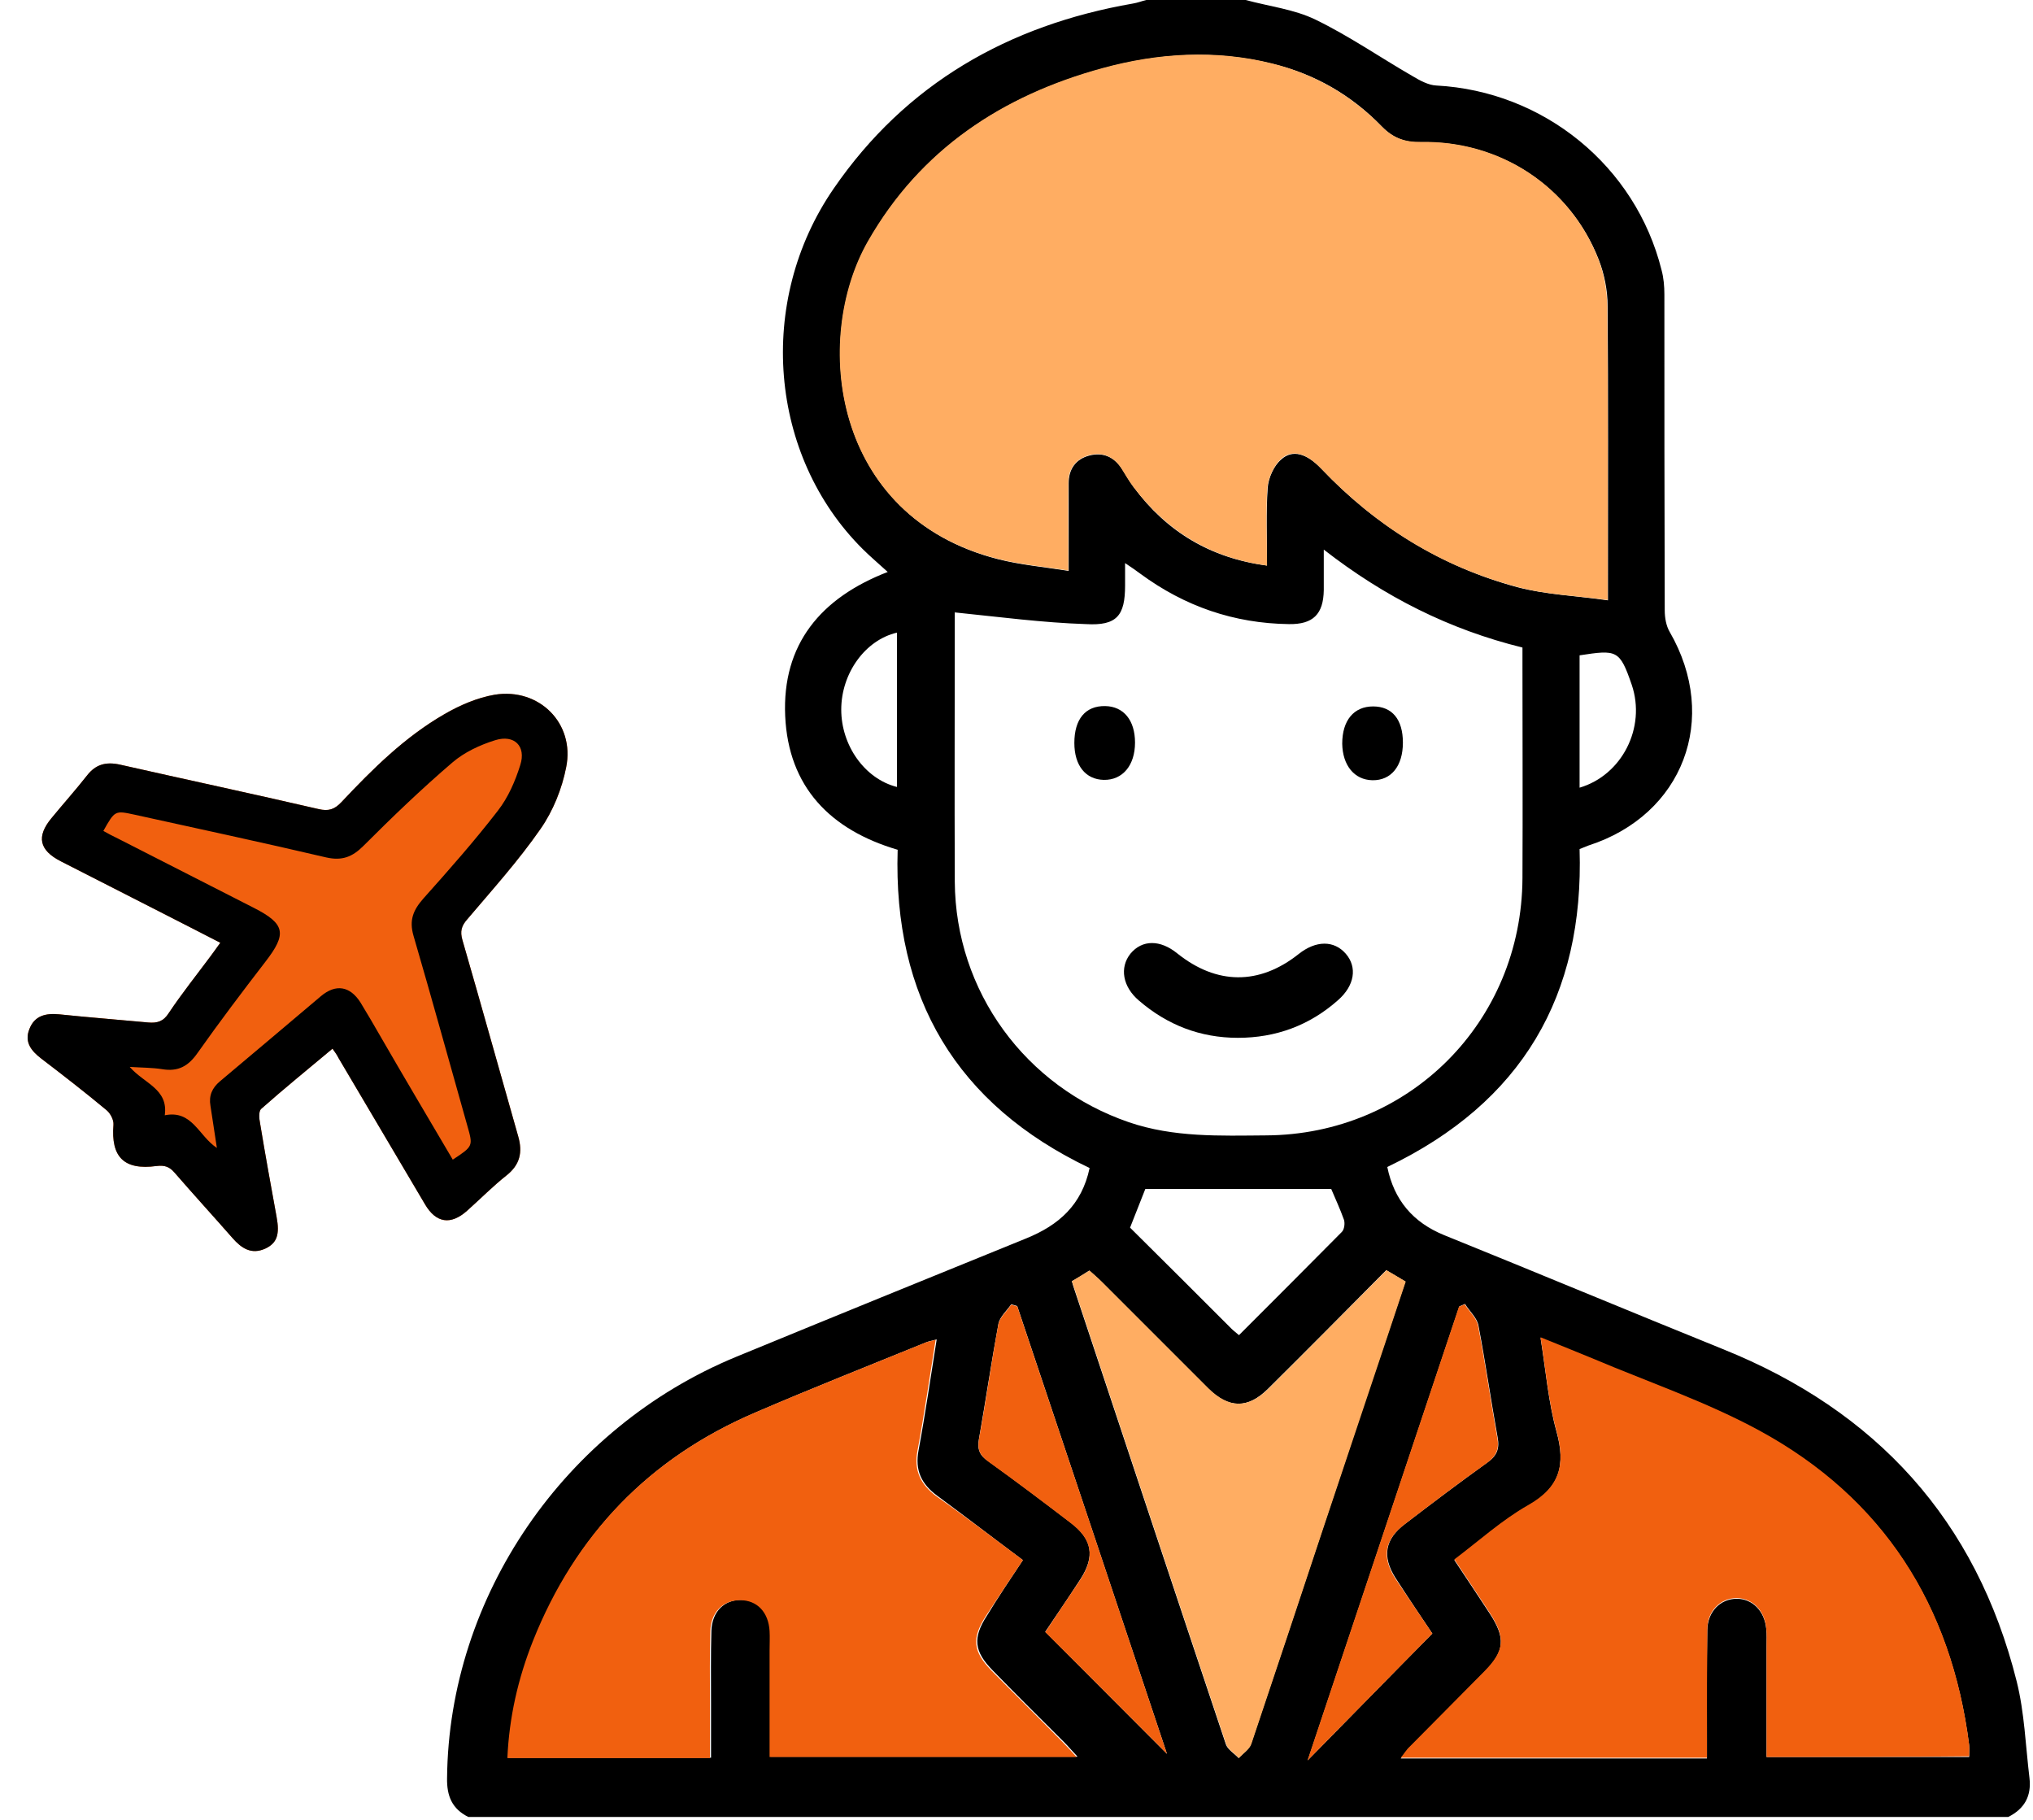 <?xml version="1.0" encoding="UTF-8"?> <svg xmlns="http://www.w3.org/2000/svg" width="573" height="513" viewBox="0 0 573 513" fill="none"> <path d="M93.718 295.556C86.895 301.273 80.129 306.751 73.627 312.517C72.894 313.133 73.002 315.156 73.281 316.46C74.735 325.322 76.339 334.092 77.95 342.939C78.887 347.937 78.084 350.358 74.75 351.919C70.803 353.693 68.015 351.761 65.539 348.94C60.146 342.79 54.604 336.732 49.204 330.505C47.784 328.838 46.394 328.341 44.128 328.629C34.914 329.874 31.24 326.069 31.981 317.003C32.094 315.663 31.131 313.797 30.018 312.883C24.02 307.885 17.802 303.063 11.59 298.319C8.78 296.155 6.811 293.677 8.291 290.02C9.756 286.207 12.934 285.521 16.683 285.878C24.986 286.751 33.347 287.384 41.721 288.172C44.273 288.405 46.047 287.928 47.563 285.519C51.243 280.014 55.423 274.777 59.359 269.483C60.207 268.388 60.968 267.222 62.093 265.709C56.282 262.728 50.885 259.942 45.409 257.164C35.948 252.331 26.572 247.567 17.111 242.733C11.05 239.618 10.22 235.784 14.485 230.616C17.824 226.552 21.264 222.713 24.517 218.578C26.988 215.376 29.923 214.635 33.879 215.519C52.534 219.736 71.167 223.719 89.75 228.02C92.58 228.696 94.269 228.149 96.213 226.091C104.992 216.75 114.114 207.69 125.298 201.256C129.651 198.74 134.517 196.646 139.419 195.8C151.961 193.777 162.068 203.871 159.577 216.227C158.399 222.282 155.895 228.538 152.336 233.64C146.129 242.586 138.745 250.78 131.689 259.101C130.044 260.975 129.632 262.499 130.332 264.938C135.678 283.374 140.789 301.832 146.057 320.275C147.343 324.771 146.562 328.286 142.73 331.301C138.827 334.401 135.36 337.93 131.635 341.248C127.034 345.351 122.865 344.721 119.76 339.376C111.61 325.659 103.531 311.857 95.381 298.14C94.988 297.316 94.446 296.584 93.718 295.556Z" fill="#F1600F"></path> <path d="M93.718 295.556C86.895 301.273 80.129 306.751 73.627 312.517C72.894 313.133 73.002 315.156 73.281 316.461C74.735 325.322 76.339 334.092 77.95 342.939C78.887 347.937 78.084 350.358 74.75 351.919C70.803 353.693 68.015 351.761 65.539 348.94C60.146 342.79 54.604 336.732 49.204 330.505C47.784 328.838 46.394 328.341 44.128 328.629C34.914 329.874 31.24 326.069 31.981 317.003C32.094 315.663 31.131 313.797 30.018 312.883C24.02 307.885 17.802 303.063 11.59 298.319C8.78 296.155 6.811 293.677 8.291 290.02C9.756 286.207 12.934 285.521 16.683 285.878C24.986 286.751 33.347 287.384 41.721 288.172C44.273 288.405 46.047 287.928 47.563 285.519C51.243 280.014 55.423 274.777 59.359 269.483C60.207 268.388 60.968 267.222 62.093 265.709C56.282 262.728 50.885 259.942 45.409 257.164C35.948 252.331 26.572 247.567 17.111 242.733C11.05 239.618 10.22 235.784 14.485 230.616C17.824 226.552 21.264 222.713 24.517 218.578C26.988 215.376 29.923 214.635 33.879 215.519C52.534 219.736 71.167 223.719 89.75 228.02C92.58 228.696 94.269 228.149 96.213 226.091C104.992 216.75 114.114 207.69 125.298 201.256C129.651 198.74 134.517 196.646 139.419 195.8C151.961 193.777 162.068 203.871 159.577 216.227C158.399 222.282 155.895 228.538 152.336 233.64C146.129 242.586 138.745 250.78 131.689 259.101C130.044 260.975 129.632 262.499 130.332 264.938C135.678 283.374 140.789 301.832 146.057 320.275C147.343 324.771 146.562 328.286 142.73 331.301C138.827 334.401 135.36 337.93 131.635 341.248C127.034 345.351 122.865 344.721 119.76 339.376C111.61 325.659 103.531 311.857 95.381 298.14C94.988 297.316 94.446 296.584 93.718 295.556ZM127.611 326.835C133.423 323.011 133.345 323.018 131.701 317.225C126.647 299.388 121.751 281.536 116.541 263.713C115.261 259.294 116.499 256.441 119.362 253.203C126.596 245.101 133.752 237.005 140.316 228.496C143.213 224.785 145.233 220.138 146.634 215.628C148.354 210.305 144.959 206.943 139.58 208.615C135.276 209.953 130.88 212.003 127.512 214.897C118.795 222.355 110.52 230.319 102.416 238.424C99.304 241.529 96.404 242.658 91.963 241.662C74.022 237.458 55.952 233.578 37.953 229.614C32.386 228.409 32.386 228.409 29.127 234.188C30.46 234.925 31.793 235.662 33.198 236.314C45.982 242.873 58.837 249.348 71.621 255.908C80.419 260.412 80.913 263.182 74.769 271.106C68.276 279.53 61.798 288.111 55.647 296.817C53.063 300.498 50.207 302.093 45.709 301.337C42.901 300.893 40.057 300.922 36.558 300.699C40.631 305.406 47.488 306.882 46.44 314.333C54.199 312.753 55.994 320.175 61.128 323.533C60.491 319.211 59.903 315.432 59.316 311.653C58.814 308.805 59.796 306.602 61.997 304.755C71.533 296.752 80.991 288.756 90.449 280.761C94.63 277.244 98.642 277.889 101.604 282.543C103.559 285.725 105.444 288.993 107.328 292.26C114.015 303.844 120.759 315.188 127.611 326.835Z" fill="black"></path> <path d="M132.005 512.1C127.405 509.8 125.905 506.2 126.005 501.1C126.505 450 159.005 402.4 207.505 382.4C234.705 371.2 262.005 360.1 289.305 349C298.405 345.3 304.905 339.6 307.105 329.2C269.605 311.3 251.705 281.2 253.005 239.5C234.005 233.9 222.205 221.8 221.305 201.8C220.405 181.6 231.305 168.5 250.205 161.2C247.705 158.9 245.305 156.9 243.105 154.7C216.805 128.5 213.005 85 235.005 53.1C255.305 23.6 284.205 7.1 319.305 1C320.605 0.8 321.805 0.3 323.105 0C332.405 0 341.805 0 351.105 0C357.705 1.8 364.705 2.6 370.705 5.5C380.205 10.1 389.005 16.2 398.205 21.5C400.205 22.7 402.605 24 404.805 24.1C435.105 25.7 461.005 46.8 468.305 76.1C468.905 78.3 469.105 80.7 469.105 83C469.105 112.7 469.105 142.3 469.205 172C469.205 174.1 469.605 176.4 470.605 178.1C484.705 202.5 474.405 229.7 447.705 238.3C446.905 238.6 446.205 238.9 445.205 239.3C446.505 280.6 429.005 310.7 391.005 328.9C392.905 338.2 398.205 344.5 407.005 348.1C433.205 358.7 459.305 369.6 485.505 380.2C528.805 397.6 557.005 428.4 568.405 473.9C570.605 482.7 570.905 492 572.005 501.1C572.605 506.2 570.605 509.8 566.005 512.1C421.405 512.1 276.705 512.1 132.005 512.1ZM357.105 159.4C357.105 151.8 356.805 144.6 357.305 137.5C357.505 134.7 359.005 131.3 361.105 129.5C364.305 126.6 368.305 127.8 372.405 132.1C387.805 148.3 406.205 159.7 427.705 165.5C435.705 167.6 444.205 167.9 453.205 169.2C453.205 166.1 453.205 164.4 453.205 162.8C453.205 137.3 453.305 111.8 453.105 86.3C453.105 81.9 452.205 77.3 450.605 73.2C442.605 52.7 422.905 39.7 400.605 40.1C396.105 40.2 392.705 39 389.505 35.7C381.005 26.9 370.705 20.9 358.705 18C342.605 14 326.505 15 310.805 19.3C282.605 27 259.505 42.1 244.705 68.1C229.005 95.6 234.405 145.6 281.305 157.6C287.605 159.2 294.205 159.8 301.205 160.9C301.205 151.8 301.205 144 301.205 136.2C301.205 132.2 303.205 129.4 307.005 128.4C310.805 127.4 313.905 128.7 316.105 132C317.305 133.8 318.305 135.7 319.605 137.4C328.805 149.8 341.105 157.3 357.105 159.4ZM269.105 172.6C269.305 171.9 269.105 172.2 269.105 172.6C269.105 197.9 269.005 223.2 269.105 248.5C269.305 279.4 289.005 306.3 318.205 316.3C330.805 320.6 343.805 320.1 356.805 320C397.205 319.8 428.905 288 429.105 247.5C429.205 227.5 429.105 207.5 429.105 187.5C429.105 185.9 429.105 184.2 429.105 182.5C408.405 177.4 390.205 168.2 373.105 154.9C373.105 159.4 373.105 162.9 373.105 166.3C373.005 173.1 370.105 176 363.305 175.9C347.805 175.7 333.905 170.9 321.405 161.7C320.205 160.8 318.905 159.9 317.105 158.7C317.105 161.4 317.105 163.2 317.105 165C317.105 173.5 314.805 176.4 306.105 175.9C293.905 175.5 281.805 173.9 269.105 172.6ZM497.905 495.2C517.305 495.2 536.105 495.2 555.005 495.2C555.005 493.9 555.105 492.9 555.005 491.9C550.005 452.6 530.805 422.4 495.905 403.4C481.105 395.3 464.805 389.8 449.205 383.2C444.405 381.2 439.605 379.3 434.205 377.1C435.705 386.5 436.405 395.2 438.705 403.5C441.305 412.9 439.705 419.3 430.705 424.4C423.305 428.6 416.905 434.5 409.905 439.7C413.505 445.1 416.705 449.9 419.905 454.8C424.405 461.7 424.105 465.4 418.405 471.2C411.405 478.3 404.305 485.4 397.305 492.5C396.505 493.3 395.805 494.4 394.805 495.6C423.905 495.6 452.305 495.6 481.105 495.6C481.105 493.5 481.105 491.7 481.105 489.9C481.105 479.7 481.005 469.6 481.205 459.4C481.305 454.2 484.905 450.6 489.505 450.6C493.905 450.6 497.305 454 497.805 459C498.005 460.7 497.905 462.3 497.905 464C497.905 474.1 497.905 484.4 497.905 495.2ZM288.305 439.7C280.105 433.6 272.205 427.5 264.205 421.6C259.705 418.3 257.805 414.4 258.905 408.7C260.805 398.5 262.305 388.1 264.005 377.5C262.705 377.9 261.805 378 261.105 378.3C244.905 384.9 228.705 391.3 212.705 398.2C183.105 410.9 162.305 432.4 150.505 462.4C146.305 472.9 143.805 483.8 143.305 495.4C162.505 495.4 181.305 495.4 200.405 495.4C200.405 490.1 200.405 485.1 200.405 480.1C200.405 473.3 200.305 466.4 200.505 459.6C200.705 454.2 204.105 450.9 208.905 450.9C213.705 450.9 217.005 454.3 217.205 459.6C217.305 461.4 217.205 463.3 217.205 465.1C217.205 475.1 217.205 485 217.205 495.1C246.105 495.1 274.505 495.1 303.705 495.1C302.005 493.3 301.005 492.1 299.905 491C293.205 484.3 286.405 477.6 279.805 470.8C274.505 465.4 274.105 461.6 278.205 455.3C281.305 450.2 284.705 445.1 288.305 439.7ZM302.105 361.1C302.405 362.2 302.605 362.8 302.805 363.4C317.005 406.1 331.205 448.9 345.505 491.6C346.005 493.1 347.905 494.2 349.105 495.5C350.305 494.2 352.105 493.1 352.605 491.5C359.505 471 366.305 450.5 373.105 430C380.705 407.1 388.305 384.3 396.105 361.2C394.305 360.1 392.605 359.1 390.705 358C379.505 369.3 368.505 380.4 357.405 391.4C351.705 397.1 346.305 397 340.505 391.3C330.505 381.3 320.505 371.3 310.505 361.3C309.405 360.2 308.105 359.1 307.005 358.1C305.305 359.2 303.905 360.1 302.105 361.1ZM328.905 494.3C315.005 452.7 300.905 410.4 286.705 368.1C286.105 367.9 285.605 367.8 285.005 367.6C283.805 369.4 281.805 371.1 281.405 373.1C279.405 383.9 277.805 394.8 275.905 405.6C275.405 408.5 276.105 410.2 278.505 411.8C286.305 417.4 294.105 423.3 301.705 429.1C307.905 433.8 308.705 438.6 304.505 445.1C301.005 450.5 297.305 455.9 294.605 459.9C306.505 471.8 317.805 483.2 328.905 494.3ZM403.705 460.4C400.605 455.8 396.905 450.3 393.305 444.7C389.505 438.7 390.305 433.8 396.005 429.5C403.705 423.6 411.405 417.8 419.205 412.2C421.905 410.3 422.705 408.3 422.105 405.1C420.205 394.6 418.705 384.1 416.705 373.6C416.305 371.4 414.205 369.6 412.905 367.5C412.405 367.7 411.805 368 411.305 368.2C397.205 410.4 383.105 452.7 368.605 496.1C380.805 483.7 392.005 472.2 403.705 460.4ZM375.205 335.1C357.605 335.1 340.405 335.1 322.805 335.1C321.605 338.1 320.105 341.9 318.505 346C328.105 355.5 337.605 365 347.105 374.5C347.705 375.1 348.305 375.5 349.205 376.3C359.005 366.5 368.605 356.9 378.205 347.2C378.905 346.5 379.105 344.8 378.805 343.8C377.705 340.7 376.205 337.5 375.205 335.1ZM252.805 178.3C243.805 180.4 237.105 189.8 237.105 200C237.105 210.1 243.705 219.5 252.805 221.8C252.805 207.3 252.805 192.9 252.805 178.3ZM445.205 222C457.105 218.5 464.005 205.1 459.905 193C456.505 183.1 455.705 183.1 445.205 184.7C445.205 197.1 445.205 209.4 445.205 222Z" fill="black"></path> <path d="M357.105 159.4C341.105 157.2 328.905 149.7 319.505 137.3C318.205 135.6 317.105 133.7 316.005 131.9C313.805 128.6 310.705 127.3 306.905 128.3C303.105 129.4 301.105 132.2 301.105 136.1C301.005 143.9 301.105 151.7 301.105 160.8C294.105 159.7 287.505 159.1 281.205 157.5C234.305 145.6 228.905 95.5 244.605 68C259.405 42.1 282.505 26.9 310.705 19.2C326.405 14.9 342.605 13.9 358.605 17.9C370.505 20.9 380.805 26.8 389.405 35.6C392.605 38.9 396.005 40.1 400.505 40C422.905 39.6 442.605 52.6 450.505 73.1C452.105 77.2 452.905 81.8 453.005 86.2C453.205 111.7 453.105 137.2 453.105 162.7C453.105 164.3 453.105 165.9 453.105 169.1C444.205 167.9 435.705 167.6 427.605 165.4C406.005 159.7 387.705 148.2 372.305 132C368.205 127.7 364.205 126.5 361.005 129.4C359.005 131.3 357.505 134.6 357.205 137.4C356.705 144.7 357.105 151.8 357.105 159.4Z" fill="#FFAD62"></path> <path d="M497.905 495.2C497.905 484.4 497.905 474.1 497.905 463.8C497.905 462.1 498.005 460.5 497.805 458.8C497.305 453.8 493.905 450.5 489.505 450.4C484.905 450.4 481.205 454 481.205 459.2C481.105 469.4 481.105 479.5 481.105 489.7C481.105 491.5 481.105 493.3 481.105 495.4C452.305 495.4 423.805 495.4 394.805 495.4C395.805 494.2 396.405 493.1 397.305 492.3C404.305 485.2 411.405 478.1 418.405 471C424.105 465.2 424.405 461.5 419.905 454.6C416.705 449.7 413.505 444.9 409.905 439.5C416.805 434.3 423.305 428.4 430.705 424.2C439.705 419.1 441.305 412.8 438.705 403.3C436.405 395 435.705 386.3 434.205 376.9C439.605 379.1 444.405 381 449.205 383C464.805 389.6 481.005 395.1 495.905 403.2C530.805 422.2 550.005 452.4 555.005 491.7C555.105 492.7 555.005 493.6 555.005 495C536.105 495.2 517.305 495.2 497.905 495.2Z" fill="#F1600F"></path> <path d="M288.305 439.7C284.705 445.1 281.305 450.2 277.905 455.4C273.805 461.7 274.205 465.5 279.505 470.9C286.205 477.7 292.905 484.3 299.605 491.1C300.705 492.2 301.805 493.4 303.405 495.2C274.205 495.2 245.805 495.2 216.905 495.2C216.905 485.1 216.905 475.2 216.905 465.2C216.905 463.4 217.005 461.5 216.905 459.7C216.605 454.4 213.405 451 208.605 451C203.805 451 200.405 454.3 200.205 459.7C200.005 466.5 200.105 473.4 200.105 480.2C200.105 485.2 200.105 490.2 200.105 495.5C180.905 495.5 162.205 495.5 143.005 495.5C143.505 484 146.005 473.1 150.205 462.5C162.105 432.6 182.805 411.1 212.405 398.3C228.405 391.4 244.705 385 260.805 378.4C261.605 378.1 262.405 378 263.705 377.6C262.005 388.2 260.505 398.6 258.605 408.8C257.505 414.5 259.505 418.4 263.905 421.7C272.205 427.5 280.105 433.6 288.305 439.7Z" fill="#F1600F"></path> <path d="M302.104 361.1C303.904 360 305.304 359.2 307.104 358.1C308.204 359.1 309.504 360.2 310.604 361.3C320.604 371.3 330.604 381.3 340.604 391.3C346.404 397 351.704 397.1 357.504 391.4C368.604 380.4 379.604 369.2 390.804 358C392.704 359.1 394.304 360.1 396.204 361.2C388.505 384.4 380.804 407.2 373.204 430C366.404 450.5 359.604 471 352.704 491.5C352.204 493 350.404 494.1 349.204 495.5C348.004 494.2 346.104 493.1 345.604 491.6C331.304 448.9 317.104 406.1 302.904 363.4C302.704 362.8 302.504 362.2 302.104 361.1Z" fill="#FFAD62"></path> <path d="M328.905 494.3C317.805 483.2 306.505 471.8 294.605 460C297.305 455.9 300.905 450.6 304.505 445.2C308.705 438.7 307.905 433.9 301.705 429.2C294.005 423.3 286.305 417.5 278.505 411.9C276.205 410.2 275.405 408.5 275.905 405.7C277.905 394.9 279.405 384 281.405 373.2C281.805 371.2 283.805 369.6 285.005 367.7C285.605 367.9 286.105 368 286.705 368.2C300.905 410.4 315.005 452.6 328.905 494.3Z" fill="#F1600F"></path> <path d="M403.705 460.4C392.105 472.2 380.805 483.7 368.505 496.2C383.005 452.8 397.105 410.6 411.205 368.3C411.705 368.1 412.305 367.8 412.805 367.6C414.105 369.6 416.205 371.5 416.605 373.7C418.605 384.1 420.105 394.7 422.005 405.2C422.605 408.4 421.705 410.4 419.105 412.3C411.205 417.9 403.605 423.7 395.905 429.6C390.205 433.9 389.405 438.8 393.205 444.8C396.905 450.3 400.605 455.8 403.705 460.4Z" fill="#F1600F"></path> <path d="M348.905 292.5C338.305 292.5 329.005 288.9 321.005 282C316.405 278.1 315.505 272.7 318.605 268.8C321.905 264.8 327.005 264.8 331.805 268.7C342.905 277.6 354.905 277.7 366.005 268.9C370.905 265 376.005 265 379.305 268.8C382.605 272.6 381.805 277.8 377.105 281.9C369.105 289 359.605 292.5 348.905 292.5Z" fill="black"></path> <path d="M302.805 209.4C302.805 202.7 305.905 198.9 311.505 199C316.705 199.1 319.905 203 319.905 209.3C319.905 215.7 316.405 219.9 311.105 219.8C306.005 219.7 302.805 215.8 302.805 209.4Z" fill="black"></path> <path d="M395.405 209.3C395.405 215.9 392.105 220 386.805 219.9C381.705 219.8 378.405 215.7 378.305 209.6C378.305 203 381.605 199.1 387.005 199.1C392.405 199.1 395.405 202.8 395.405 209.3Z" fill="black"></path> </svg> 